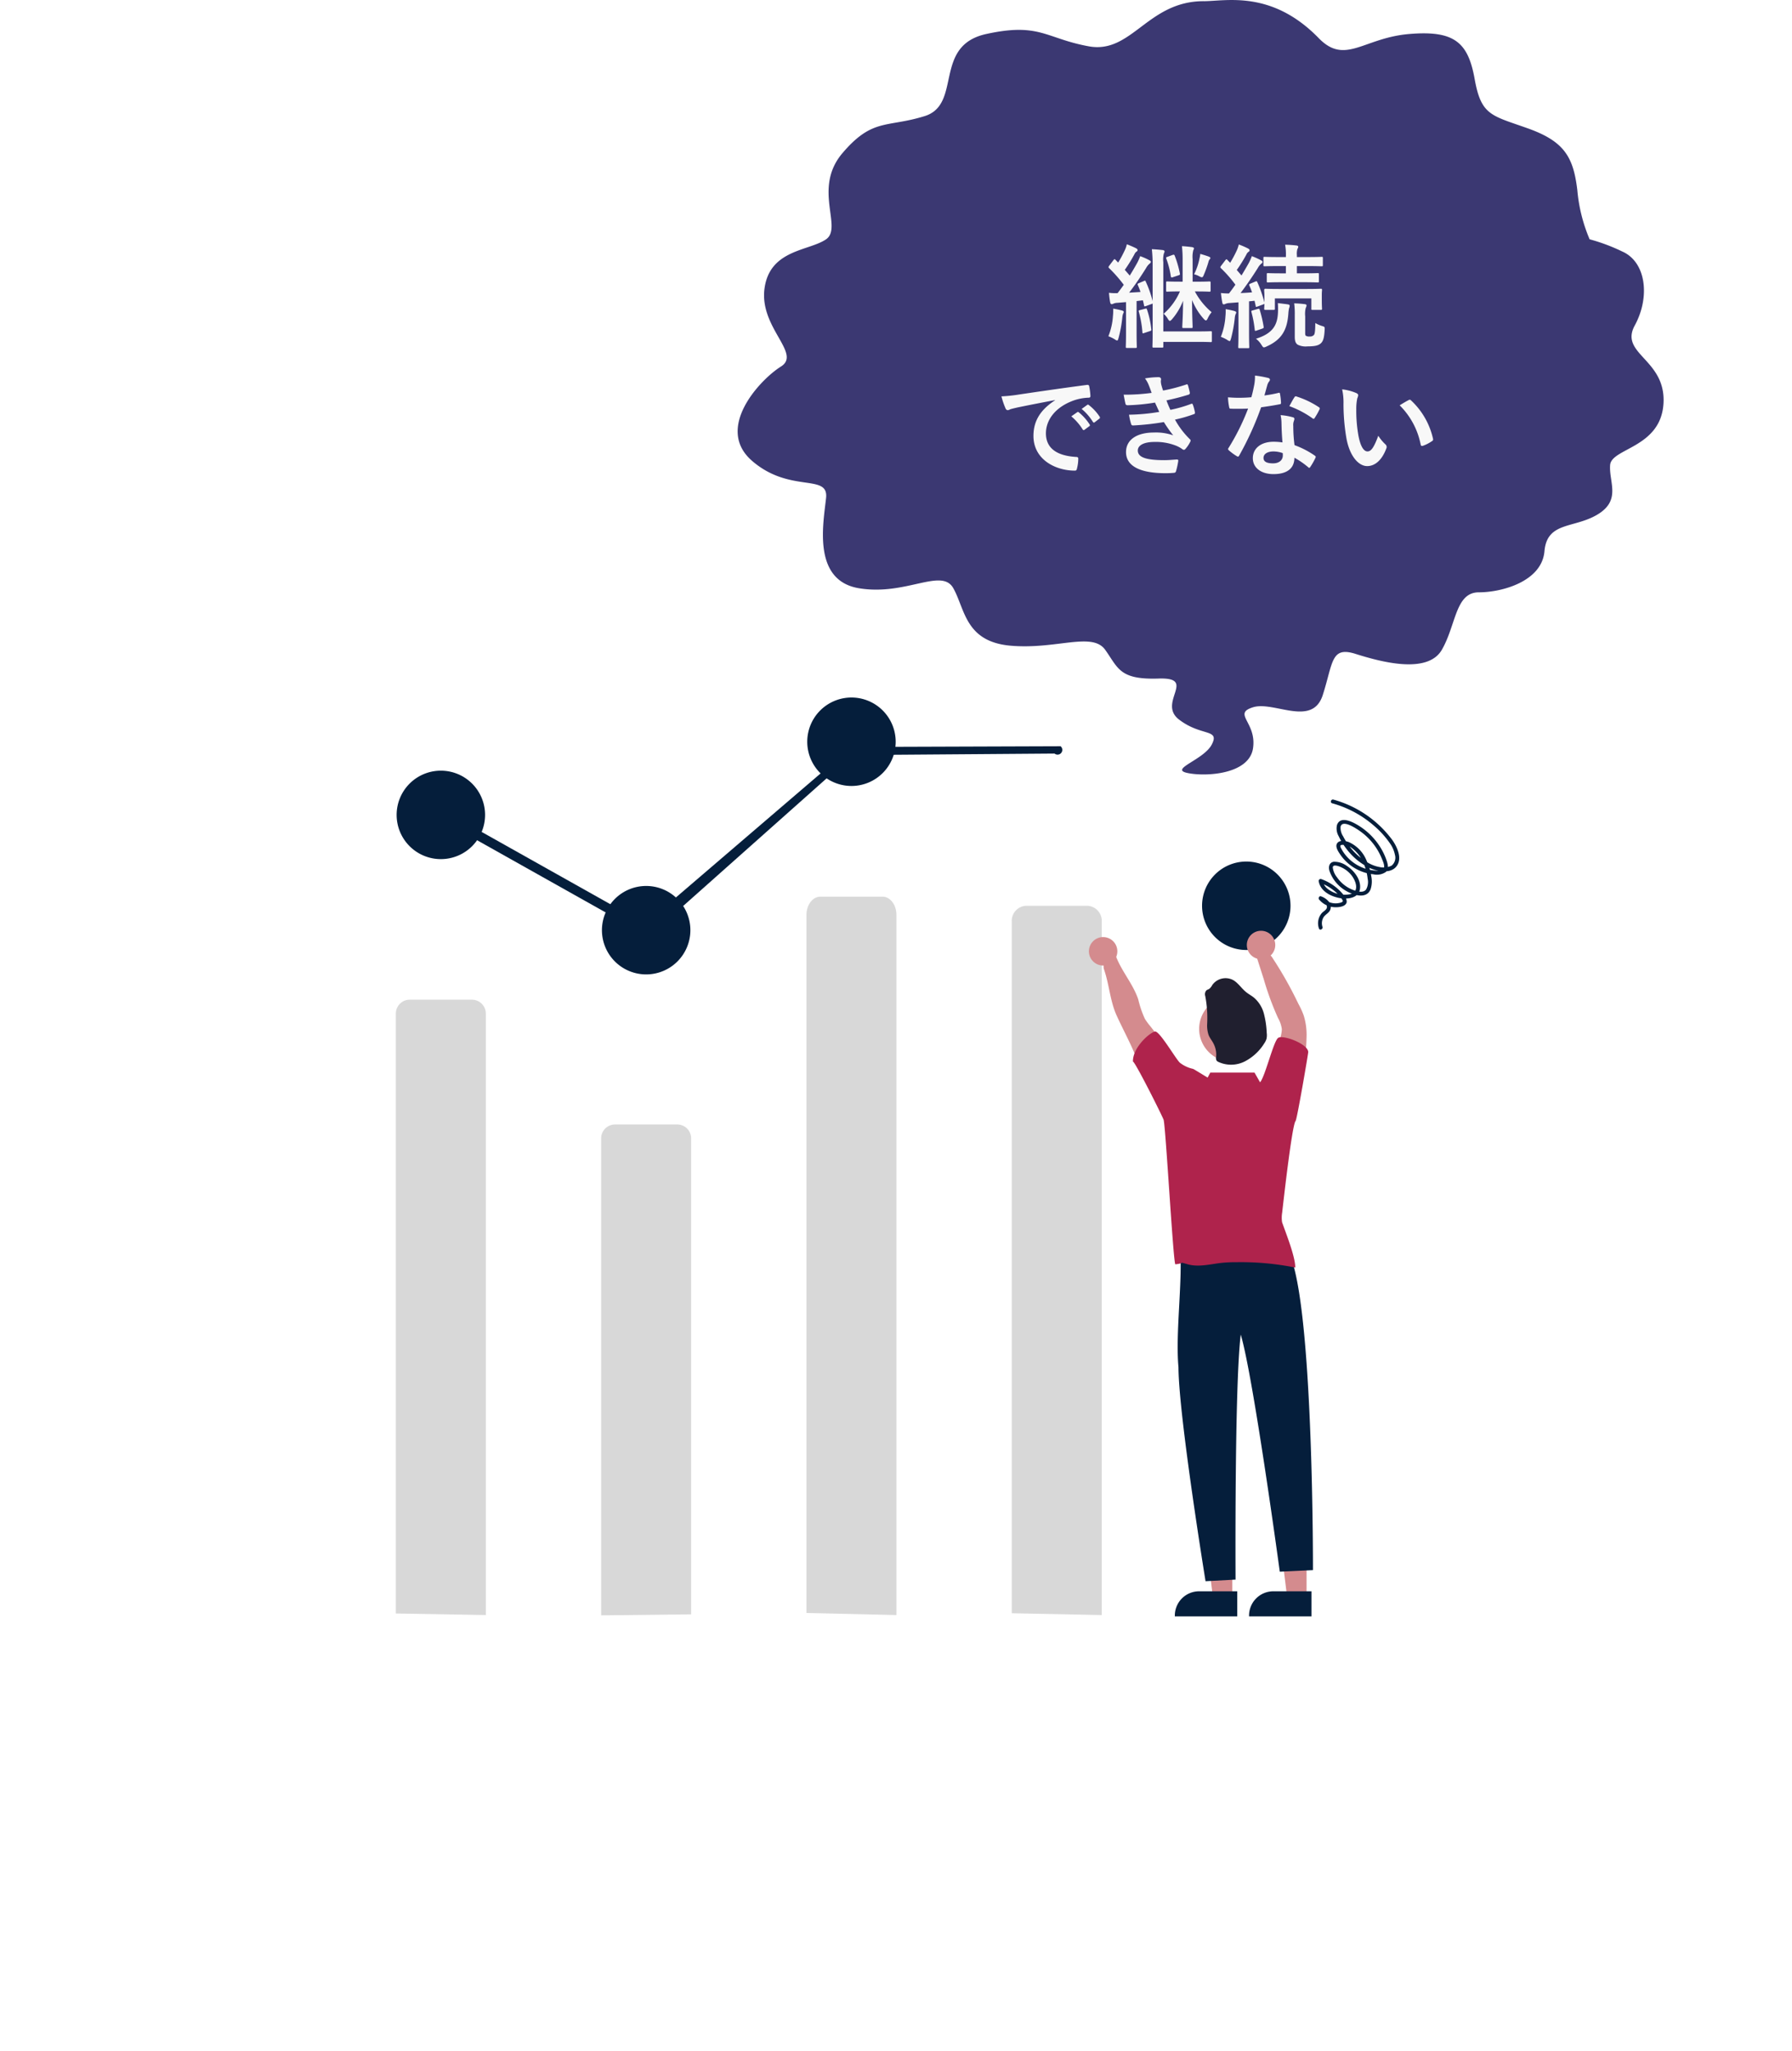 <svg xmlns="http://www.w3.org/2000/svg" xmlns:xlink="http://www.w3.org/1999/xlink" width="335" height="383.382" viewBox="0 0 335 383.382">
  <defs>
    <filter id="Rectangle_667" x="0" y="48.382" width="335" height="335" filterUnits="userSpaceOnUse">
      <feOffset input="SourceAlpha"/>
      <feGaussianBlur stdDeviation="8" result="blur"/>
      <feFlood flood-color="#d8d8d8" flood-opacity="0.514"/>
      <feComposite operator="in" in2="blur"/>
      <feComposite in="SourceGraphic"/>
    </filter>
  </defs>
  <g id="Group_1595" data-name="Group 1595" transform="translate(-1166 -6721.999)">
    <g id="Group_1043" data-name="Group 1043" transform="translate(4 339.381)">
      <g id="Group_1036" data-name="Group 1036">
        <g transform="matrix(1, 0, 0, 1, 1162, 6382.62)" filter="url(#Rectangle_667)">
          <rect id="Rectangle_667-2" data-name="Rectangle 667" width="287" height="287" rx="20" transform="translate(24 72.38)" fill="#fff"/>
        </g>
        <g id="Group_1035" data-name="Group 1035" transform="translate(6834.912 23176.166)">
          <path id="Path_448" data-name="Path 448" d="M1483.923,8882.2h-3.62l-1.722-13.962h5.342Z" transform="translate(-6912.586 -25377.125)" fill="#d48b8e"/>
          <path id="Path_449" data-name="Path 449" d="M1482.214,8891.932h-11.671v-.147a4.543,4.543,0,0,1,4.543-4.542h7.128Z" transform="translate(-6909.954 -25383.348)" fill="#051e3b"/>
          <path id="Path_450" data-name="Path 450" d="M1463.291,8882.2h-3.62l-1.722-13.962h5.342Z" transform="translate(-6905.83 -25377.125)" fill="#d48b8e"/>
          <path id="Path_451" data-name="Path 451" d="M1461.581,8891.932H1449.91v-.147a4.543,4.543,0,0,1,4.543-4.542h7.128Z" transform="translate(-6903.197 -25383.348)" fill="#051e3b"/>
          <path id="Path_452" data-name="Path 452" d="M1233.377,8837.546V8725.414a2.6,2.6,0,0,1,2.6-2.6h11.62a2.6,2.6,0,0,1,2.6,2.6v112.423Z" transform="translate(-6832.289 -25329.5)" fill="#d8d8d8"/>
          <path id="Path_453" data-name="Path 453" d="M1290.446,8849.252v-89.158a2.6,2.6,0,0,1,2.6-2.6h11.619a2.6,2.6,0,0,1,2.6,2.6v88.969Z" transform="translate(-6850.977 -25340.857)" fill="#d8d8d8"/>
          <path id="Path_454" data-name="Path 454" d="M1245.832,8664.087l38.238,21.472,38.56-33.052,39.091-.134a.885.885,0,1,1-1.124,1.368l0,0-37.723.285-38.147,33.934-38.522-21.632Z" transform="translate(-6836.367 -25306.434)" fill="#051e3b"/>
          <path id="Path_455" data-name="Path 455" d="M1241.863,8659.165a8.266,8.266,0,1,1-8.267,8.266,8.267,8.267,0,0,1,8.267-8.266" transform="translate(-6832.36 -25308.658)" fill="#051e3b"/>
          <path id="Path_456" data-name="Path 456" d="M1298.932,8691.211a8.266,8.266,0,1,1-8.267,8.269,8.268,8.268,0,0,1,8.267-8.269" transform="translate(-6851.049 -25319.154)" fill="#051e3b"/>
          <path id="Path_457" data-name="Path 457" d="M1356,8638.834a8.266,8.266,0,1,1-8.267,8.265,8.266,8.266,0,0,1,8.267-8.265" transform="translate(-6869.736 -25302)" fill="#051e3b"/>
          <path id="Path_458" data-name="Path 458" d="M1465.746,8684.422a8.267,8.267,0,1,1-8.267,8.269,8.267,8.267,0,0,1,8.267-8.269" transform="translate(-6905.675 -25316.93)" fill="#051e3b"/>
          <path id="Path_459" data-name="Path 459" d="M1460.606,8791.95c3.094.373,11.006-2.45,11.435,1.844,4.072,11.988,3.951,57.942,3.951,57.942l-6.2.294s-4.954-36.513-7.3-44.323c-1.175,9.493-.97,45.8-.97,45.8l-5.609.3s-5.032-30.917-5.06-39.99c-.612-6.646.888-16.5.246-22.921a24.583,24.583,0,0,0,9.5,1.06" transform="translate(-6903.458 -25351.795)" fill="#051e3b"/>
          <path id="Path_460" data-name="Path 460" d="M1404.582,8828.954V8699.717a2.824,2.824,0,0,1,2.6-3h11.62a2.824,2.824,0,0,1,2.6,3v129.575Z" transform="translate(-6888.353 -25320.953)" fill="#d8d8d8"/>
          <path id="Path_461" data-name="Path 461" d="M1443.331,8730.066a38.6,38.6,0,0,0-4.52-7.137,11.2,11.2,0,0,1-1-1.369,19,19,0,0,1-1.225-3.6c-1.122-3.377-3.921-6.091-4.6-9.582-.248-1.27-2.343,2.419-1.792,3.993.983,2.85,1.11,5.866,2.362,8.618s2.722,5.391,3.8,8.205a28.289,28.289,0,0,0,2.005,4.724,5.816,5.816,0,0,0,4,2.935,9.878,9.878,0,0,1,.481-3.154c.369-1.163,1.025-2.533.49-3.633" transform="translate(-6896.708 -25324.689)" fill="#d48b8e"/>
          <path id="Path_462" data-name="Path 462" d="M1475.746,8732.563a16.3,16.3,0,0,1,.96-6.136,6.358,6.358,0,0,0,.564-2.316,5.69,5.69,0,0,0-.714-2.1,53.68,53.68,0,0,1-2.657-7.224l-1.476-4.621c-.481-.352,2.33-.474,2.929.354a71.632,71.632,0,0,1,5,8.822,14.8,14.8,0,0,1,1.01,2.211,12.147,12.147,0,0,1,.531,3.821,53.081,53.081,0,0,1-.649,7.224c-.21,1.5-.484,3.138-1.621,4.132a23.332,23.332,0,0,0-3.874-4.166" transform="translate(-6910.551 -25325.271)" fill="#d48b8e"/>
          <path id="Path_463" data-name="Path 463" d="M1462.8,8721.823a6.126,6.126,0,1,1-6.126,6.126,6.126,6.126,0,0,1,6.126-6.126" transform="translate(-6905.413 -25329.176)" fill="#d48b8e"/>
          <path id="Path_464" data-name="Path 464" d="M1458.349,8720.206a1.065,1.065,0,0,1,.224-1.1c.153-.121.356-.165.521-.28a2.263,2.263,0,0,0,.561-.709,3.045,3.045,0,0,1,3.811-.968c1.012.529,1.624,1.591,2.524,2.306.457.369.987.645,1.447,1.016a5.939,5.939,0,0,1,1.876,3.033,17.192,17.192,0,0,1,.52,3.58,3.23,3.23,0,0,1-.042,1.088,3.055,3.055,0,0,1-.412.842,9.353,9.353,0,0,1-3.673,3.4,5.663,5.663,0,0,1-4.9.085.832.832,0,0,1-.376-.3,1.08,1.08,0,0,1-.058-.647,4.433,4.433,0,0,0-.488-2.482c-.28-.562-.7-1.044-.926-1.624a5.665,5.665,0,0,1-.264-2.014,21.874,21.874,0,0,0-.349-5.224" transform="translate(-6905.939 -25327.547)" fill="#201f2f"/>
          <path id="Path_465" data-name="Path 465" d="M1347.513,8828.08V8697.587c0-1.88,1.166-3.405,2.6-3.405h11.62c1.438,0,2.6,1.525,2.6,3.405v130.877Z" transform="translate(-6869.665 -25320.127)" fill="#d8d8d8"/>
          <path id="Path_466" data-name="Path 466" d="M1428.684,8705.419a2.657,2.657,0,1,1-2.657,2.658,2.657,2.657,0,0,1,2.657-2.658" transform="translate(-6895.375 -25323.805)" fill="#d48b8e"/>
          <path id="Path_467" data-name="Path 467" d="M1472.582,8703.662a2.657,2.657,0,1,1-2.657,2.658,2.657,2.657,0,0,1,2.657-2.658" transform="translate(-6909.751 -25323.229)" fill="#d48b8e"/>
          <path id="Path_468" data-name="Path 468" d="M1468.67,8748.382c.259-.237,2.373-12.6,2.361-12.878-.032-1.521-4.68-3.261-5.61-2.656-.877.571-2.4,7.122-3.388,8.315l-1.041-1.819h-8.266l-.5.931c-1.085-.654-2.061-1.257-2.408-1.457a1.59,1.59,0,0,0-.387-.19,5.989,5.989,0,0,1-2.362-1.109c-.678-.522-3.83-6-4.675-5.851-.954.159-4.17,2.94-4.133,5.61.4-.01,5.672,10.523,5.746,10.917.4,1.658,1.74,25.856,2.171,26.983,1.986-.192.418-.535,2.34,0,2.069.575,4.254-.048,6.388-.278a24.972,24.972,0,0,1,2.675-.118,51.478,51.478,0,0,1,11.027,1c.018-2.061-1.792-6.519-2.462-8.465a5.654,5.654,0,0,1,.009-1.753c.085-.712,1.814-16.4,2.515-17.183" transform="translate(-6899.382 -25332.4)" fill="#af234c"/>
          <path id="Path_469" data-name="Path 469" d="M1492.371,8667.889a19.96,19.96,0,0,1,7.792,4.178,17.13,17.13,0,0,1,3.006,3.314,5.542,5.542,0,0,1,.925,2.132,1.92,1.92,0,0,1-.6,2.016,3.321,3.321,0,0,1-2.221.284,6.4,6.4,0,0,1-2.007-.7,11.475,11.475,0,0,1-3.523-2.993,12.07,12.07,0,0,1-1.324-2.051,2.845,2.845,0,0,1-.481-1.8c.341-1.459,3.071.428,3.661.848a11.635,11.635,0,0,1,4.075,5.178c.194.485.7,1.512.186,1.948-.484.41-1.5.23-2.078.148a7.7,7.7,0,0,1-1.926-.553,7.876,7.876,0,0,1-3.168-2.494,6.814,6.814,0,0,1-.517-.8c-.127-.229-.485-.741-.1-.863a2.51,2.51,0,0,1,1.823.464,6.873,6.873,0,0,1,2.512,3.394,9.516,9.516,0,0,1,.59,2.441,2.877,2.877,0,0,1-.293,2.027c-.5.641-1.463.4-2.121.188a6.359,6.359,0,0,1-1.858-.963,6.443,6.443,0,0,1-1.452-1.507,3.559,3.559,0,0,1-.793-1.842c.032-.77,1.489-.09,1.843.095a5.149,5.149,0,0,1,1.641,1.352c.776.973,1.573,2.968-.1,3.517a5.154,5.154,0,0,1-4.184-.846,2.622,2.622,0,0,1-1.115-1.669l-.475.414a8.693,8.693,0,0,1,2.355,1.271,7.077,7.077,0,0,1,1.826,1.921c.111.19.136.3-.07.417a1.909,1.909,0,0,1-.575.178,3.222,3.222,0,0,1-1.129.018,3.268,3.268,0,0,1-2.029-1.161l-.389.587c.519.243,1.238.572,1.305,1.226.059.565-.646.854-.964,1.22a2.923,2.923,0,0,0-.524,2.872c.15.44.8.115.653-.322a2.175,2.175,0,0,1,.148-1.681c.3-.562.905-.795,1.227-1.323a1.475,1.475,0,0,0-.053-1.522,3.31,3.31,0,0,0-1.559-1.157c-.351-.164-.6.328-.39.585a4.01,4.01,0,0,0,2.628,1.418c.737.09,2.38.016,2.534-.953a1.74,1.74,0,0,0-.544-1.262,9.048,9.048,0,0,0-1.191-1.253,9.407,9.407,0,0,0-3.026-1.768.368.368,0,0,0-.474.414c.322,1.776,2.067,2.739,3.7,3.087,1.535.326,3.865.173,4.034-1.837.137-1.642-1.148-3.272-2.454-4.111a4,4,0,0,0-2.47-.792c-.859.135-1.028.981-.8,1.7a6.929,6.929,0,0,0,3.241,3.823c1.307.72,3.636,1.479,4.427-.319a4.693,4.693,0,0,0,.142-2.519,10.209,10.209,0,0,0-.853-2.852,6.378,6.378,0,0,0-3.4-3.535c-.617-.211-1.69-.4-2.12.248s.223,1.57.587,2.11a8.583,8.583,0,0,0,3.729,3.054,8.266,8.266,0,0,0,2.438.63,2.932,2.932,0,0,0,2.368-.449c.587-.592.347-1.468.112-2.16a11.8,11.8,0,0,0-1.221-2.535,12.579,12.579,0,0,0-3.724-3.778c-1.04-.677-3.649-2.216-4.32-.283a2.858,2.858,0,0,0,.315,2.081,12.948,12.948,0,0,0,1.609,2.573,11.676,11.676,0,0,0,4.274,3.413c1.4.624,3.777,1.074,4.9-.313,1.19-1.473.15-3.678-.775-4.984a20.487,20.487,0,0,0-10.988-7.524c-.45-.124-.687.564-.234.689" transform="translate(-6916.238 -25311.285)" fill="#051e3b"/>
        </g>
      </g>
      <g id="Group_1031" data-name="Group 1031" transform="translate(396.173 -31.711)">
        <path id="Path_415" data-name="Path 415" d="M898.6,8368.418c-10.525,0-13.428,9.906-21.487,8.441s-9.173-4.5-19.184-2.3-4.43,13.15-11.511,15.348-9.731.314-15.348,6.906.1,13.918-3.07,16.115-10.534,1.883-11.511,9.209,6.976,12.138,3.07,14.58-12.453,11.546-5.372,17.649,14.3,2.269,13.813,6.906-2.651,15.418,6.139,16.882,15.452-3.905,17.65,0,2.2,10.011,10.743,10.744,15.208-2.652,17.65.768,2.651,5.615,9.976,5.371-.314,4.5,3.837,7.674,7.6,1.674,6.139,4.6-8.023,4.64-4.6,5.372,11.545.279,12.278-4.605-3.906-6.453,0-7.674,11.092,3.8,13.045-2.3,1.5-9.139,6.139-7.673,13.429,3.871,16.115-.768,2.511-10.744,6.906-10.744,11.79-2.058,12.278-7.674,5.581-4.221,9.976-6.906,2.058-6.033,2.3-9.208,9.488-3.209,9.976-11.511-8.3-9.208-5.372-14.58,2.093-11.859-2.3-13.812a35.084,35.084,0,0,0-6.139-2.3,30.2,30.2,0,0,1-2.3-9.209c-.733-6.1-2.372-9.068-9.208-11.51s-8.755-2.373-9.976-9.209-3.733-9.174-12.278-8.441-11.918,5.869-16.882.768c-8.79-9.033-17.336-6.906-21.487-6.906" transform="translate(92.256 -1953.871)" fill="#3b3872"/>
        <path id="Path_6042" data-name="Path 6042" d="M-16.947-6.909v5.586c0,1.932-.042,2.625-.042,2.751,0,.21.021.231.231.231h1.6c.21,0,.231-.021.231-.231,0-.105-.042-.819-.042-2.751V-7.1l1.176-.147c.084.315.147.609.21.924.042.252.084.252.378.147l1.029-.378a.392.392,0,0,0,.21-.105v5.145c0,1.869-.042,2.751-.042,2.877,0,.21.021.231.231.231h1.575c.21,0,.231-.021.231-.231V.525h6.384c1.764,0,2.352.042,2.457.042C-.924.567-.9.546-.9.336V-1.239c0-.21-.021-.231-.231-.231-.1,0-.693.042-2.457.042H-9.975V-14.364A4.643,4.643,0,0,1-9.87-16a.8.8,0,0,0,.126-.4c0-.1-.084-.189-.294-.231-.525-.063-1.47-.147-2.079-.168a26.622,26.622,0,0,1,.147,3v6.7a20.758,20.758,0,0,0-1.281-3.633c-.084-.21-.1-.231-.336-.126l-.945.4c-.252.105-.294.168-.21.357a11.967,11.967,0,0,1,.5,1.3l-2.121.126c.987-1.281,2.1-2.877,3.171-4.6a2.743,2.743,0,0,1,.651-.819c.147-.105.231-.189.231-.336,0-.126-.063-.189-.252-.294A11.876,11.876,0,0,0-14.3-15.5a9.376,9.376,0,0,1-.588,1.323c-.441.777-.882,1.554-1.365,2.31-.294-.357-.609-.714-.924-1.071a28.537,28.537,0,0,0,1.806-2.919,1.142,1.142,0,0,1,.4-.5.324.324,0,0,0,.189-.273c0-.126-.084-.231-.273-.336-.5-.252-1.134-.525-1.743-.756a4.649,4.649,0,0,1-.378,1.113,22.084,22.084,0,0,1-1.239,2.31l-.5-.525c-.147-.168-.21-.147-.378.063l-.777,1.029c-.084.126-.147.189-.147.273a.284.284,0,0,0,.1.189,25.962,25.962,0,0,1,2.751,3.129c-.378.525-.756,1.05-1.155,1.554a10.617,10.617,0,0,1-1.617-.063c.063.672.126,1.239.231,1.785.042.21.126.336.273.336a.593.593,0,0,0,.315-.084,2.068,2.068,0,0,1,.8-.168Zm10.584-3.822h-.462c-1.7,0-2.268-.042-2.394-.042-.21,0-.231.021-.231.252v1.449c0,.189.021.21.231.21.126,0,.693-.042,2.352-.042A11.823,11.823,0,0,1-9.912-4.725a3.524,3.524,0,0,1,.819,1.008c.147.21.231.315.336.315s.231-.105.4-.294A11.71,11.71,0,0,0-6.279-7.161c-.021,3.024-.147,4.389-.147,4.872,0,.21.021.231.231.231h1.47c.21,0,.231-.021.231-.231,0-.483-.1-1.932-.1-5a11.713,11.713,0,0,0,2.226,3.57c.147.147.252.231.357.231s.21-.105.315-.336a5.382,5.382,0,0,1,.756-1.2A13.215,13.215,0,0,1-4.074-8.9h.336c1.7,0,2.247.042,2.373.042.21,0,.231-.021.231-.21v-1.449c0-.231-.021-.252-.231-.252-.126,0-.672.042-2.373.042h-.756v-4.221a5.022,5.022,0,0,1,.126-1.659.807.807,0,0,0,.126-.357c0-.1-.147-.189-.4-.231-.525-.063-1.218-.147-1.848-.168a22.437,22.437,0,0,1,.126,2.6ZM-20.244-.525a7.175,7.175,0,0,1,1.155.546,1.3,1.3,0,0,0,.483.252c.126,0,.168-.168.273-.5a24.313,24.313,0,0,0,.693-3.78,2.722,2.722,0,0,1,.168-.777.475.475,0,0,0,.1-.315c0-.084-.1-.189-.357-.252a16.139,16.139,0,0,0-1.617-.336,9.383,9.383,0,0,1-.042,1.344A12.31,12.31,0,0,1-20.244-.525Zm5.9-4.893c-.252.063-.273.105-.21.315a19.62,19.62,0,0,1,.672,3.822c.021.231.042.252.336.147l1.071-.357c.252-.084.294-.147.252-.357a16.769,16.769,0,0,0-.8-3.675c-.063-.21-.126-.21-.357-.147Zm10.122-6.7a4.634,4.634,0,0,1,.966.378,1.2,1.2,0,0,0,.483.189c.168,0,.252-.147.4-.525a20.142,20.142,0,0,0,.84-2.352,1.186,1.186,0,0,1,.21-.462.4.4,0,0,0,.147-.252c0-.1-.063-.168-.252-.252-.357-.147-1.239-.42-1.638-.525a5.523,5.523,0,0,1-.147.861A11.371,11.371,0,0,1-4.221-12.117ZM-9.2-15.372c-.252.063-.294.147-.21.357a16.323,16.323,0,0,1,.84,3.276c.042.231.1.273.4.168l1.008-.336c.294-.105.336-.105.273-.4a19.022,19.022,0,0,0-.945-3.255c-.084-.21-.147-.252-.4-.168ZM4.074-6.867v5.586c0,1.932-.042,2.625-.042,2.751,0,.21.021.231.231.231h1.6c.21,0,.231-.021.231-.231,0-.105-.042-.819-.042-2.751V-7.056c.336-.021.672-.063,1.029-.105l.21.924c.021.252.063.252.357.147l1.029-.378a.469.469,0,0,0,.252-.147c-.021.651-.042.819-.042.924,0,.21.021.231.252.231h1.512c.21,0,.231-.021.231-.231V-7.6H17.7v1.911c0,.21,0,.231.231.231h1.533c.21,0,.231-.021.231-.231,0-.126-.042-.378-.042-1.911v-.735c0-.441.042-.714.042-.84,0-.21-.021-.231-.231-.231-.147,0-.819.042-2.751.042H11.844c-1.911,0-2.583-.042-2.709-.042-.231,0-.252.126-.252.336,0,.105.042.4.042.966v1.26a23.318,23.318,0,0,0-1.323-3.8c-.084-.189-.168-.189-.315-.126l-.966.4c-.252.1-.294.168-.21.357a13.514,13.514,0,0,1,.5,1.281q-1.1.095-2.142.126c.987-1.3,2.121-2.919,3.213-4.662a2.743,2.743,0,0,1,.651-.819c.168-.105.231-.189.231-.336,0-.126-.063-.189-.252-.294A14.6,14.6,0,0,0,6.573-15.5a9.376,9.376,0,0,1-.588,1.323c-.441.777-.882,1.533-1.344,2.289l-.882-1.029a28.2,28.2,0,0,0,1.806-2.9,1.142,1.142,0,0,1,.4-.5.324.324,0,0,0,.189-.273c0-.126-.084-.231-.273-.336a14.982,14.982,0,0,0-1.743-.756,5.8,5.8,0,0,1-.378,1.113,22.084,22.084,0,0,1-1.239,2.31L2-14.8c-.147-.168-.21-.147-.378.063L.84-13.713c-.084.126-.147.189-.147.273a.284.284,0,0,0,.1.189,23.569,23.569,0,0,1,2.709,3.087q-.567.819-1.2,1.638A12.864,12.864,0,0,1,.8-8.61c.063.672.147,1.239.252,1.785.042.21.1.336.252.336a.593.593,0,0,0,.315-.084,2.169,2.169,0,0,1,.8-.168ZM16.3-10.626c1.827,0,2.457.042,2.583.042.21,0,.231-.021.231-.231V-12.1c0-.21-.021-.231-.231-.231-.126,0-.756.042-2.583.042h-1.3V-13.65h1.89c1.932,0,2.6.042,2.73.042.21,0,.231-.021.231-.231v-1.323c0-.189-.021-.21-.231-.21-.126,0-.8.042-2.73.042h-1.89v-.357a3.063,3.063,0,0,1,.105-1.176.726.726,0,0,0,.147-.42c0-.084-.126-.189-.336-.21-.735-.084-1.344-.126-2.121-.147a10.294,10.294,0,0,1,.147,2.163v.147H11.7c-1.953,0-2.6-.042-2.73-.042-.21,0-.231.021-.231.21v1.323c0,.21.021.231.231.231.126,0,.777-.042,2.73-.042h1.239v1.365h-.777c-1.848,0-2.457-.042-2.583-.042-.189,0-.21.021-.21.231v1.281c0,.21.021.231.21.231.126,0,.735-.042,2.583-.042Zm.252,6.384a4.58,4.58,0,0,1,.1-1.575A1.153,1.153,0,0,0,16.8-6.3c0-.126-.126-.21-.357-.231-.672-.084-1.26-.126-1.953-.147A14.593,14.593,0,0,1,14.6-4.557V-.42c0,.882.21,1.26.588,1.491a3.378,3.378,0,0,0,1.785.294c1.491,0,2.058-.189,2.5-.567.42-.4.63-.966.714-2.52.021-.546.042-.567-.525-.735A5.817,5.817,0,0,1,18.438-3c-.021,1.533-.084,2-.252,2.226a1,1,0,0,1-.819.294,1.2,1.2,0,0,1-.672-.126c-.126-.084-.147-.231-.147-.546ZM7.35-.063A4.193,4.193,0,0,1,8.379,1.092c.21.315.294.462.462.462a1.444,1.444,0,0,0,.483-.168c3-1.323,3.864-3.318,4.074-6.09A6.655,6.655,0,0,1,13.545-5.8a1.048,1.048,0,0,0,.1-.441c0-.147-.126-.21-.378-.252-.567-.084-1.176-.147-1.827-.231a16.385,16.385,0,0,1,.021,1.743C11.361-2.709,10.584-1.071,7.35-.063ZM.777-.42A7.175,7.175,0,0,1,1.932.126a1.3,1.3,0,0,0,.483.252c.126,0,.168-.168.273-.5a24.772,24.772,0,0,0,.693-3.78,2.722,2.722,0,0,1,.168-.777A.475.475,0,0,0,3.654-5c0-.084-.1-.168-.357-.252A14.259,14.259,0,0,0,1.68-5.586a9.383,9.383,0,0,1-.042,1.344A12.31,12.31,0,0,1,.777-.42ZM6.72-5.355c-.252.063-.273.126-.21.336a21.462,21.462,0,0,1,.609,3.276c.021.231.063.252.357.147l1.05-.357c.294-.1.273-.168.252-.378a23.242,23.242,0,0,0-.735-3.15c-.063-.21-.1-.21-.357-.147Zm-36.939,16.8c-2.541,1.659-4.032,3.675-4.032,6.657,0,4.368,4.053,6.489,7.749,6.489.252,0,.336-.126.4-.441a7.47,7.47,0,0,0,.231-1.806c0-.231-.126-.315-.462-.315-3.654-.231-5.586-1.7-5.586-4.41,0-2.52,1.785-4.977,5.355-6.2A9.37,9.37,0,0,1-24,10.959c.273,0,.4-.063.4-.315A12,12,0,0,0-23.835,8.8c-.021-.147-.126-.273-.441-.231-5.418.714-10.038,1.407-12.621,1.785a28.97,28.97,0,0,1-3.339.357,14.634,14.634,0,0,0,.777,2.268.491.491,0,0,0,.4.315,1.226,1.226,0,0,0,.462-.168c.315-.1.525-.147,1.323-.336,2.247-.462,4.494-.9,7.056-1.386Zm3.045,3a10.42,10.42,0,0,1,2.121,2.436.219.219,0,0,0,.357.063l.882-.651a.212.212,0,0,0,.063-.336,9.665,9.665,0,0,0-2-2.247c-.126-.105-.21-.126-.315-.042Zm1.932-1.386a9.934,9.934,0,0,1,2.1,2.415.215.215,0,0,0,.357.063l.84-.651a.243.243,0,0,0,.063-.378,8.77,8.77,0,0,0-2-2.163c-.126-.105-.189-.126-.315-.042Zm13.083-3a37.028,37.028,0,0,1-5.229.336c.126.672.273,1.449.336,1.68.042.21.168.294.42.294a36.366,36.366,0,0,0,5.1-.5c.273.588.588,1.3.8,1.743a36.62,36.62,0,0,1-5.649.525A10.6,10.6,0,0,0-16,15.852c.063.21.147.294.378.294a49.609,49.609,0,0,0,5.754-.63,24.421,24.421,0,0,0,1.743,2.478,9.725,9.725,0,0,0-3.612-.525c-3.276,0-5.208,1.407-5.208,3.654,0,2.583,2.562,3.948,7.392,3.948q.787,0,1.512-.063c.294-.021.378-.1.441-.315a13.653,13.653,0,0,0,.42-1.911c.021-.168-.042-.273-.252-.273-.756.042-1.533.126-2.31.126-3.213,0-5-.441-5-1.806,0-.987,1.155-1.6,3.129-1.6a10.224,10.224,0,0,1,3.948.672,5.287,5.287,0,0,1,1.239.672.558.558,0,0,0,.294.126c.126,0,.21-.063.336-.21a6.09,6.09,0,0,0,.861-1.3c.1-.231.1-.315-.105-.5a15.659,15.659,0,0,1-2.751-3.633,25.847,25.847,0,0,0,3.549-1.029c.21-.084.21-.189.168-.378a7.964,7.964,0,0,0-.378-1.386c-.063-.189-.168-.231-.378-.126a24.663,24.663,0,0,1-3.822,1.092c-.273-.588-.546-1.239-.735-1.764,1.428-.315,2.709-.63,4.116-1.071a.321.321,0,0,0,.252-.378c-.084-.42-.231-1.008-.357-1.407-.063-.168-.168-.189-.357-.1a32.751,32.751,0,0,1-4.284,1.113c-.126-.357-.189-.546-.336-1.092a3.727,3.727,0,0,1-.084-.63c0-.126.042-.273.042-.4,0-.21-.168-.378-.462-.378a14.85,14.85,0,0,0-2.541.231,5.326,5.326,0,0,1,.735,1.344C-12.453,9.216-12.327,9.573-12.159,10.056Zm24.465,9.261a10.823,10.823,0,0,0-1.659-.126c-2.373,0-3.885,1.239-3.885,3.066,0,1.806,1.554,2.982,3.864,2.982,2.394,0,3.906-.966,3.906-3.066a15.619,15.619,0,0,1,2.562,1.764c.084.084.147.126.21.126s.126-.042.189-.147a12.921,12.921,0,0,0,.966-1.7c.1-.21.084-.294-.126-.441a16.466,16.466,0,0,0-3.78-1.953,27.425,27.425,0,0,1-.231-3.57,2.182,2.182,0,0,1,.084-.861,2.633,2.633,0,0,0,.126-.441.323.323,0,0,0-.294-.336,11.352,11.352,0,0,0-2.289-.4,7.375,7.375,0,0,1,.168,1.491C12.138,16.692,12.18,17.973,12.306,19.317Zm.042,2a2.419,2.419,0,0,1,.021.42c0,.882-.693,1.491-1.827,1.491-1.2,0-1.785-.336-1.785-1.008,0-.8.819-1.218,1.869-1.218A5.352,5.352,0,0,1,12.348,21.312ZM8.925,10.539c.189-.63.357-1.281.5-1.785a2.308,2.308,0,0,1,.336-.777.517.517,0,0,0,.189-.4c0-.147-.126-.273-.336-.315a19.419,19.419,0,0,0-2.457-.441,8.127,8.127,0,0,1-.126,1.7c-.147.756-.294,1.47-.546,2.352-.966.084-1.6.1-2.415.1-.609,0-1.092-.021-1.953-.084a10.972,10.972,0,0,0,.21,1.785c.042.273.084.336.294.336.525.021.693.021,1.155.021.651,0,1.3,0,2.1-.042a42.365,42.365,0,0,1-3.633,7.329.4.4,0,0,0-.105.252c0,.084.042.147.147.231a9.969,9.969,0,0,0,1.449,1.071.582.582,0,0,0,.252.1c.084,0,.147-.063.231-.21a58.027,58.027,0,0,0,4.095-9.009c1.3-.189,2.331-.336,3.465-.567.168-.021.252-.063.252-.252a11.4,11.4,0,0,0-.189-1.7c-.042-.231-.126-.231-.315-.168A22.57,22.57,0,0,1,8.925,10.539Zm4.662,1.995a18.149,18.149,0,0,1,4.347,2.289.293.293,0,0,0,.189.084c.063,0,.126-.042.189-.147a12.773,12.773,0,0,0,.882-1.554.5.5,0,0,0,.084-.252c0-.084-.063-.147-.189-.231a16.384,16.384,0,0,0-4.116-1.974.293.293,0,0,0-.441.147C14.259,11.274,13.944,11.9,13.587,12.534ZM23.457,9.4a11.257,11.257,0,0,1,.252,2.751,38.072,38.072,0,0,0,.5,6.111c.567,3.549,2.289,5.481,3.927,5.481,1.47,0,2.772-1.134,3.57-3.276a.643.643,0,0,0-.147-.777,8.028,8.028,0,0,1-1.344-1.617C29.4,20.262,28.875,21,28.2,21c-.882,0-1.428-1.428-1.722-3.087a26.447,26.447,0,0,1-.378-4.788,9.436,9.436,0,0,1,.189-2.058,1.829,1.829,0,0,0,.168-.588c0-.147-.147-.294-.336-.378A9.089,9.089,0,0,0,23.457,9.4Zm10.752,2.982a14.15,14.15,0,0,1,3.927,7.329c.042.252.189.315.441.231a7.127,7.127,0,0,0,1.638-.84c.168-.105.294-.189.231-.462a13.886,13.886,0,0,0-4.116-7.182.323.323,0,0,0-.231-.126.623.623,0,0,0-.231.084C35.532,11.589,35.007,11.883,34.209,12.387Z" transform="translate(993.273 6477.709)" fill="#f8f8f8"/>
      </g>
    </g>
  </g>
</svg>
